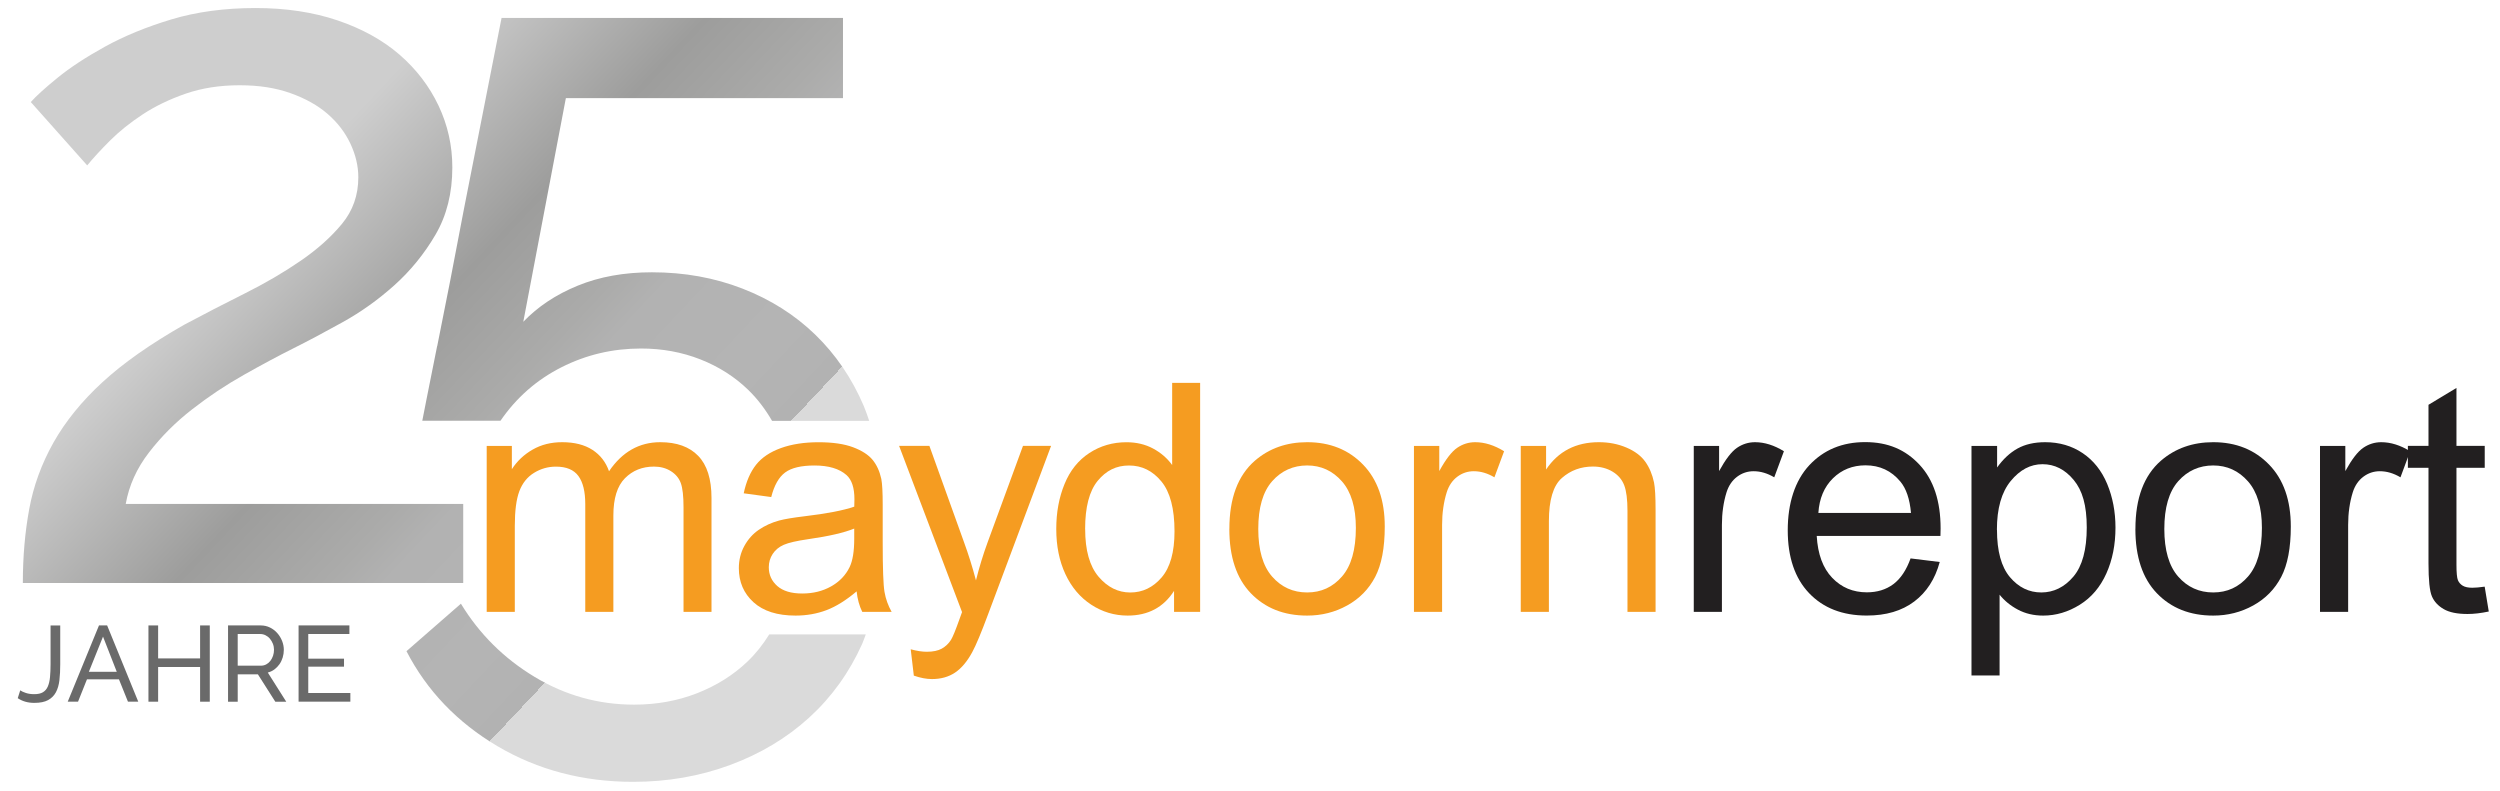 <?xml version="1.0" encoding="UTF-8"?>
<svg id="Ebene_1" data-name="Ebene 1" xmlns="http://www.w3.org/2000/svg" xmlns:xlink="http://www.w3.org/1999/xlink" viewBox="0 0 594.31 188.12">
  <defs>
    <style>
      .cls-1 {
        fill: #f59c21;
      }

      .cls-2 {
        fill: url(#Blei-2);
      }

      .cls-3 {
        fill: url(#Blei-3);
      }

      .cls-4 {
        fill: #221f20;
      }

      .cls-5 {
        fill: url(#Blei);
      }

      .cls-6 {
        fill: #6a6a6a;
      }
    </style>
    <linearGradient id="Blei" x1="43.97" y1="69.93" x2="135.47" y2="155.97" gradientUnits="userSpaceOnUse">
      <stop offset="0" stop-color="#cecece"/>
      <stop offset=".36" stop-color="#9d9d9c"/>
      <stop offset=".57" stop-color="#ababaa"/>
      <stop offset=".65" stop-color="#b2b2b2"/>
      <stop offset=".87" stop-color="#b4b4b4"/>
      <stop offset="1" stop-color="#b2b2b2"/>
      <stop offset="1" stop-color="#dadada"/>
    </linearGradient>
    <linearGradient id="Blei-2" data-name="Blei" x1="51.88" y1="61.52" x2="143.37" y2="147.57" xlink:href="#Blei"/>
    <linearGradient id="Blei-3" data-name="Blei" x1="102.79" y1="7.38" x2="194.29" y2="93.43" xlink:href="#Blei"/>
  </defs>
  <g>
    <g>
      <path class="cls-1" d="M115.7,145.45v-39.44h5.98v5.53c1.24-1.93,2.88-3.48,4.94-4.66,2.05-1.18,4.39-1.76,7.02-1.76,2.92,0,5.32.61,7.19,1.82,1.87,1.21,3.19,2.91,3.95,5.09,3.12-4.6,7.18-6.91,12.18-6.91,3.91,0,6.92,1.08,9.02,3.25,2.1,2.17,3.16,5.5,3.16,10.01v27.07h-6.65v-24.84c0-2.67-.22-4.6-.65-5.77-.43-1.18-1.22-2.12-2.36-2.84-1.14-.72-2.48-1.08-4.01-1.08-2.77,0-5.08.92-6.91,2.77-1.83,1.84-2.75,4.8-2.75,8.86v22.91h-6.68v-25.62c0-2.97-.54-5.2-1.63-6.68-1.09-1.49-2.87-2.23-5.35-2.23-1.88,0-3.62.5-5.22,1.49-1.6.99-2.75,2.44-3.47,4.34-.72,1.91-1.08,4.65-1.08,8.24v20.46h-6.68Z"/>
      <path class="cls-1" d="M203.64,140.58c-2.48,2.1-4.86,3.59-7.15,4.46-2.29.87-4.75,1.3-7.37,1.3-4.33,0-7.66-1.06-9.99-3.17-2.33-2.12-3.49-4.82-3.49-8.11,0-1.93.44-3.69,1.32-5.29.88-1.6,2.03-2.88,3.45-3.84,1.42-.97,3.03-1.7,4.81-2.19,1.31-.35,3.29-.68,5.94-1,5.4-.64,9.37-1.41,11.92-2.3.02-.92.04-1.5.04-1.75,0-2.72-.63-4.64-1.89-5.76-1.71-1.51-4.25-2.27-7.61-2.27-3.14,0-5.47.55-6.96,1.65-1.5,1.1-2.61,3.05-3.32,5.85l-6.54-.89c.59-2.8,1.57-5.06,2.93-6.78,1.36-1.72,3.33-3.04,5.9-3.97,2.57-.93,5.56-1.39,8.95-1.39s6.1.4,8.21,1.19c2.1.79,3.65,1.79,4.64,2.99.99,1.2,1.68,2.72,2.08,4.55.22,1.14.33,3.19.33,6.16v8.91c0,6.21.14,10.14.43,11.79.28,1.65.85,3.22,1.69,4.73h-6.98c-.69-1.39-1.14-3.01-1.34-4.86ZM203.08,125.65c-2.43.99-6.07,1.83-10.92,2.52-2.75.4-4.69.84-5.83,1.34-1.14.5-2.02,1.22-2.64,2.17-.62.95-.93,2.01-.93,3.17,0,1.78.67,3.27,2.02,4.46,1.35,1.19,3.32,1.78,5.92,1.78s4.86-.56,6.87-1.69c2.01-1.13,3.48-2.67,4.42-4.62.72-1.51,1.08-3.74,1.08-6.68v-2.45Z"/>
      <path class="cls-1" d="M217.24,160.63l-.74-6.28c1.46.4,2.74.59,3.82.59,1.49,0,2.67-.25,3.56-.74.89-.5,1.62-1.19,2.19-2.08.42-.67,1.1-2.33,2.04-4.98.12-.37.32-.92.59-1.63l-14.96-39.51h7.2l8.21,22.84c1.06,2.9,2.02,5.94,2.86,9.13.77-3.07,1.68-6.07,2.75-8.99l8.43-22.99h6.68l-15,40.1c-1.61,4.33-2.86,7.32-3.75,8.95-1.19,2.2-2.55,3.82-4.08,4.85-1.54,1.03-3.37,1.54-5.5,1.54-1.29,0-2.72-.27-4.31-.82Z"/>
      <path class="cls-1" d="M279.1,145.45v-4.98c-2.5,3.91-6.18,5.87-11.03,5.87-3.14,0-6.03-.87-8.67-2.6-2.64-1.73-4.68-4.15-6.13-7.26-1.45-3.11-2.17-6.68-2.17-10.71s.66-7.51,1.97-10.71c1.31-3.21,3.28-5.66,5.9-7.37,2.62-1.71,5.56-2.56,8.8-2.56,2.38,0,4.49.5,6.35,1.5,1.86,1,3.37,2.31,4.53,3.92v-19.53h6.65v54.44h-6.2ZM257.97,125.77c0,5.05,1.06,8.82,3.19,11.33,2.13,2.5,4.64,3.75,7.54,3.75s5.4-1.19,7.45-3.58c2.04-2.39,3.06-6.03,3.06-10.94,0-5.4-1.04-9.36-3.12-11.88-2.08-2.53-4.64-3.79-7.69-3.79s-5.45,1.21-7.45,3.64c-1.99,2.43-2.99,6.25-2.99,11.47Z"/>
      <path class="cls-1" d="M292.25,125.73c0-7.3,2.03-12.71,6.09-16.23,3.39-2.92,7.53-4.38,12.4-4.38,5.42,0,9.85,1.78,13.29,5.33,3.44,3.55,5.16,8.46,5.16,14.72,0,5.07-.76,9.07-2.28,11.98-1.52,2.91-3.74,5.17-6.65,6.78-2.91,1.61-6.08,2.41-9.52,2.41-5.52,0-9.98-1.77-13.39-5.31-3.4-3.54-5.11-8.64-5.11-15.3ZM299.12,125.73c0,5.05,1.1,8.83,3.3,11.34,2.2,2.51,4.98,3.77,8.32,3.77s6.08-1.26,8.28-3.79c2.2-2.53,3.3-6.37,3.3-11.55,0-4.88-1.11-8.57-3.32-11.08-2.22-2.51-4.97-3.77-8.26-3.77s-6.11,1.25-8.32,3.75c-2.2,2.5-3.3,6.28-3.3,11.33Z"/>
      <path class="cls-1" d="M336.13,145.45v-39.44h6.02v5.98c1.53-2.8,2.95-4.64,4.25-5.53,1.3-.89,2.73-1.34,4.29-1.34,2.25,0,4.54.72,6.87,2.15l-2.3,6.2c-1.63-.97-3.27-1.45-4.9-1.45-1.46,0-2.77.44-3.94,1.32-1.16.88-1.99,2.1-2.49,3.66-.74,2.38-1.11,4.98-1.11,7.8v20.65h-6.68Z"/>
      <path class="cls-1" d="M361.52,145.45v-39.44h6.02v5.61c2.9-4.33,7.08-6.5,12.55-6.5,2.38,0,4.56.43,6.56,1.28,1.99.85,3.48,1.97,4.47,3.36.99,1.39,1.68,3.03,2.08,4.94.25,1.24.37,3.4.37,6.5v24.25h-6.68v-23.99c0-2.72-.26-4.76-.78-6.11-.52-1.35-1.44-2.43-2.77-3.23-1.33-.8-2.88-1.21-4.66-1.21-2.85,0-5.3.9-7.37,2.71-2.07,1.81-3.1,5.24-3.1,10.29v21.54h-6.68Z"/>
    </g>
    <g>
      <path class="cls-4" d="M402.65,145.45v-39.44h6.02v5.98c1.54-2.8,2.95-4.64,4.25-5.53,1.3-.89,2.73-1.34,4.29-1.34,2.25,0,4.54.72,6.87,2.15l-2.3,6.2c-1.63-.97-3.27-1.45-4.9-1.45-1.46,0-2.77.44-3.94,1.32-1.16.88-1.99,2.1-2.49,3.66-.74,2.38-1.11,4.98-1.11,7.8v20.65h-6.68Z"/>
      <path class="cls-4" d="M454.21,132.75l6.91.85c-1.09,4.03-3.11,7.17-6.05,9.39-2.95,2.23-6.71,3.34-11.29,3.34-5.77,0-10.34-1.78-13.72-5.33-3.38-3.55-5.07-8.54-5.07-14.95s1.71-11.78,5.12-15.45c3.42-3.66,7.85-5.5,13.29-5.5s9.58,1.8,12.92,5.38c3.34,3.59,5.01,8.64,5.01,15.15,0,.4-.01.99-.04,1.78h-29.41c.25,4.33,1.47,7.65,3.68,9.95,2.2,2.3,4.95,3.45,8.24,3.45,2.45,0,4.54-.64,6.28-1.93,1.73-1.29,3.11-3.34,4.12-6.16ZM432.27,121.94h22.02c-.3-3.32-1.14-5.8-2.53-7.46-2.13-2.57-4.89-3.86-8.28-3.86-3.07,0-5.65,1.03-7.74,3.08-2.09,2.06-3.25,4.8-3.47,8.24Z"/>
      <path class="cls-4" d="M468.67,160.56v-54.55h6.09v5.12c1.44-2.01,3.06-3.51,4.86-4.51,1.81-1,4-1.5,6.57-1.5,3.37,0,6.34.87,8.91,2.6,2.57,1.73,4.52,4.18,5.83,7.33,1.31,3.16,1.97,6.62,1.97,10.38,0,4.03-.72,7.67-2.17,10.9-1.45,3.23-3.55,5.71-6.31,7.43-2.76,1.72-5.66,2.58-8.71,2.58-2.23,0-4.23-.47-6-1.41-1.77-.94-3.22-2.13-4.36-3.56v19.2h-6.68ZM474.73,125.95c0,5.07,1.03,8.82,3.08,11.25,2.05,2.43,4.54,3.64,7.46,3.64s5.51-1.26,7.63-3.77c2.12-2.51,3.17-6.41,3.17-11.68s-1.03-8.79-3.1-11.29c-2.07-2.5-4.54-3.75-7.41-3.75s-5.37,1.33-7.56,3.99c-2.19,2.66-3.29,6.53-3.29,11.6Z"/>
      <path class="cls-4" d="M507.64,125.73c0-7.3,2.03-12.71,6.09-16.23,3.39-2.92,7.53-4.38,12.4-4.38,5.42,0,9.85,1.78,13.29,5.33,3.44,3.55,5.16,8.46,5.16,14.72,0,5.07-.76,9.07-2.28,11.98-1.52,2.91-3.74,5.17-6.65,6.78-2.91,1.61-6.08,2.41-9.52,2.41-5.52,0-9.98-1.77-13.39-5.31-3.4-3.54-5.11-8.64-5.11-15.3ZM514.51,125.73c0,5.05,1.1,8.83,3.3,11.34,2.2,2.51,4.98,3.77,8.32,3.77s6.08-1.26,8.28-3.79c2.2-2.53,3.3-6.37,3.3-11.55,0-4.88-1.11-8.57-3.32-11.08-2.22-2.51-4.97-3.77-8.26-3.77s-6.11,1.25-8.32,3.75c-2.2,2.5-3.3,6.28-3.3,11.33Z"/>
      <path class="cls-4" d="M551.52,145.45v-39.44h6.02v5.98c1.54-2.8,2.95-4.64,4.25-5.53,1.3-.89,2.73-1.34,4.29-1.34,2.25,0,4.54.72,6.87,2.15l-2.3,6.2c-1.63-.97-3.27-1.45-4.9-1.45-1.46,0-2.77.44-3.94,1.32-1.16.88-1.99,2.1-2.49,3.66-.74,2.38-1.11,4.98-1.11,7.8v20.65h-6.68Z"/>
      <path class="cls-4" d="M590.67,139.47l.97,5.9c-1.88.4-3.56.59-5.05.59-2.43,0-4.31-.38-5.64-1.15-1.34-.77-2.28-1.78-2.82-3.03-.55-1.25-.82-3.88-.82-7.89v-22.69h-4.9v-5.2h4.9v-9.77l6.65-4.01v13.78h6.72v5.2h-6.72v23.06c0,1.91.12,3.13.35,3.68.23.54.62.98,1.15,1.3.53.32,1.29.48,2.28.48.74,0,1.72-.09,2.93-.26Z"/>
    </g>
  </g>
  <g>
    <path class="cls-5" d="M110.11,119.79H29.89c.78-4.39,2.62-8.47,5.53-12.23,2.9-3.77,6.31-7.18,10.24-10.24,3.92-3.06,8.03-5.8,12.35-8.23,4.31-2.43,8.19-4.51,11.65-6.24,3.45-1.72,7.37-3.8,11.76-6.24,4.39-2.43,8.51-5.37,12.35-8.82,3.84-3.45,7.1-7.45,9.76-12,2.66-4.55,4-9.88,4-16,0-5.18-1.1-10.08-3.29-14.7-2.2-4.62-5.29-8.66-9.29-12.12-4-3.45-8.9-6.15-14.7-8.12-5.8-1.96-12.32-2.94-19.53-2.94s-14.04.9-20,2.71c-5.96,1.8-11.21,3.96-15.76,6.47-4.55,2.51-8.31,4.98-11.29,7.41-2.98,2.43-5.1,4.35-6.35,5.76l13.41,15.06c1.41-1.72,3.21-3.68,5.41-5.88,2.19-2.19,4.78-4.27,7.76-6.23,2.98-1.96,6.39-3.61,10.23-4.94,3.84-1.33,8.12-2,12.82-2s8.59.63,12.12,1.88c3.53,1.26,6.47,2.9,8.82,4.94,2.35,2.04,4.15,4.39,5.41,7.06,1.25,2.67,1.88,5.33,1.88,8,0,4.23-1.29,7.92-3.88,11.06-2.59,3.14-5.88,6.08-9.88,8.82-4,2.75-8.43,5.33-13.29,7.76-4.86,2.43-9.65,4.9-14.35,7.41-8,4.55-14.47,9.1-19.41,13.64-4.94,4.55-8.82,9.33-11.65,14.35-2.82,5.02-4.75,10.28-5.76,15.76-1.02,5.49-1.53,11.37-1.53,17.65h104.69v-18.82Z"/>
    <path class="cls-2" d="M177.68,157.28c-3.37,3.21-7.37,5.72-12,7.53-4.63,1.8-9.61,2.7-14.94,2.7-8.47,0-16.35-2.2-23.64-6.59-7.29-4.39-13.14-10.19-17.53-17.41l-12.94,11.29c4.86,9.41,12.08,16.94,21.64,22.59,9.57,5.64,20.31,8.47,32.23,8.47,8.15,0,15.84-1.33,23.06-4,7.21-2.67,13.49-6.43,18.82-11.29,5.33-4.86,9.53-10.71,12.59-17.53.32-.72.56-1.49.85-2.23h-22.95c-1.48,2.38-3.19,4.56-5.19,6.47Z"/>
    <path class="cls-3" d="M103.92,82.26c-.94,4.63-1.73,8.55-2.35,11.76-.63,3.22-1.02,5.22-1.18,6h18.59c3.77-5.49,8.59-9.72,14.47-12.7,5.88-2.98,12.19-4.47,18.94-4.47,5.02,0,9.72.86,14.12,2.59,4.39,1.73,8.19,4.16,11.41,7.29,2.19,2.14,4.05,4.6,5.62,7.32h23.09c-.41-1.2-.81-2.4-1.3-3.56-2.82-6.59-6.67-12.23-11.53-16.94-4.86-4.71-10.63-8.35-17.29-10.94-6.67-2.59-13.84-3.88-21.53-3.88-6.59,0-12.47,1.06-17.64,3.18-5.18,2.12-9.49,4.98-12.94,8.59l10.12-53.17h65.88V4.27h-81.17c-3.29,16.78-6.28,31.92-8.94,45.41-1.1,5.8-2.2,11.53-3.29,17.17-1.1,5.65-2.12,10.79-3.06,15.41Z"/>
  </g>
  <g>
    <path class="cls-6" d="M4.79,164.1c.34.24.8.45,1.38.64.58.19,1.23.28,1.97.28.87,0,1.56-.15,2.07-.46.51-.31.9-.76,1.16-1.37.26-.6.44-1.35.52-2.23.08-.88.13-1.91.13-3.06v-9.22h2.3v9.22c0,1.38-.06,2.63-.19,3.77-.13,1.13-.41,2.1-.84,2.9-.43.8-1.06,1.42-1.86,1.86-.81.44-1.9.66-3.28.66-1.53,0-2.84-.38-3.93-1.12l.59-1.86Z"/>
    <path class="cls-6" d="M23.53,148.68h1.94l7.4,18.13h-2.45l-2.14-5.31h-7.61l-2.12,5.31h-2.45l7.43-18.13ZM27.76,159.71l-3.27-8.37-3.37,8.37h6.64Z"/>
    <path class="cls-6" d="M49.87,148.68v18.13h-2.3v-8.25h-9.98v8.25h-2.3v-18.13h2.3v7.84h9.98v-7.84h2.3Z"/>
    <path class="cls-6" d="M54.21,166.81v-18.13h7.76c.8,0,1.54.17,2.21.5.67.33,1.25.77,1.74,1.33.49.55.86,1.17,1.14,1.86.27.69.41,1.39.41,2.11,0,.63-.09,1.24-.27,1.83s-.43,1.12-.77,1.6-.73.88-1.2,1.23-.99.59-1.57.74l4.39,6.94h-2.6l-4.14-6.51h-4.8v6.51h-2.3ZM56.51,158.25h5.49c.48,0,.91-.1,1.29-.31.38-.2.71-.48.98-.83.27-.35.48-.75.64-1.21.15-.46.23-.94.23-1.43s-.09-.99-.27-1.44c-.18-.45-.42-.85-.71-1.2s-.65-.62-1.05-.82c-.4-.2-.82-.29-1.26-.29h-5.34v7.53Z"/>
    <path class="cls-6" d="M83.29,164.76v2.04h-12.31v-18.13h12.08v2.04h-9.78v5.87h8.5v1.91h-8.5v6.26h10.01Z"/>
  </g>
</svg>